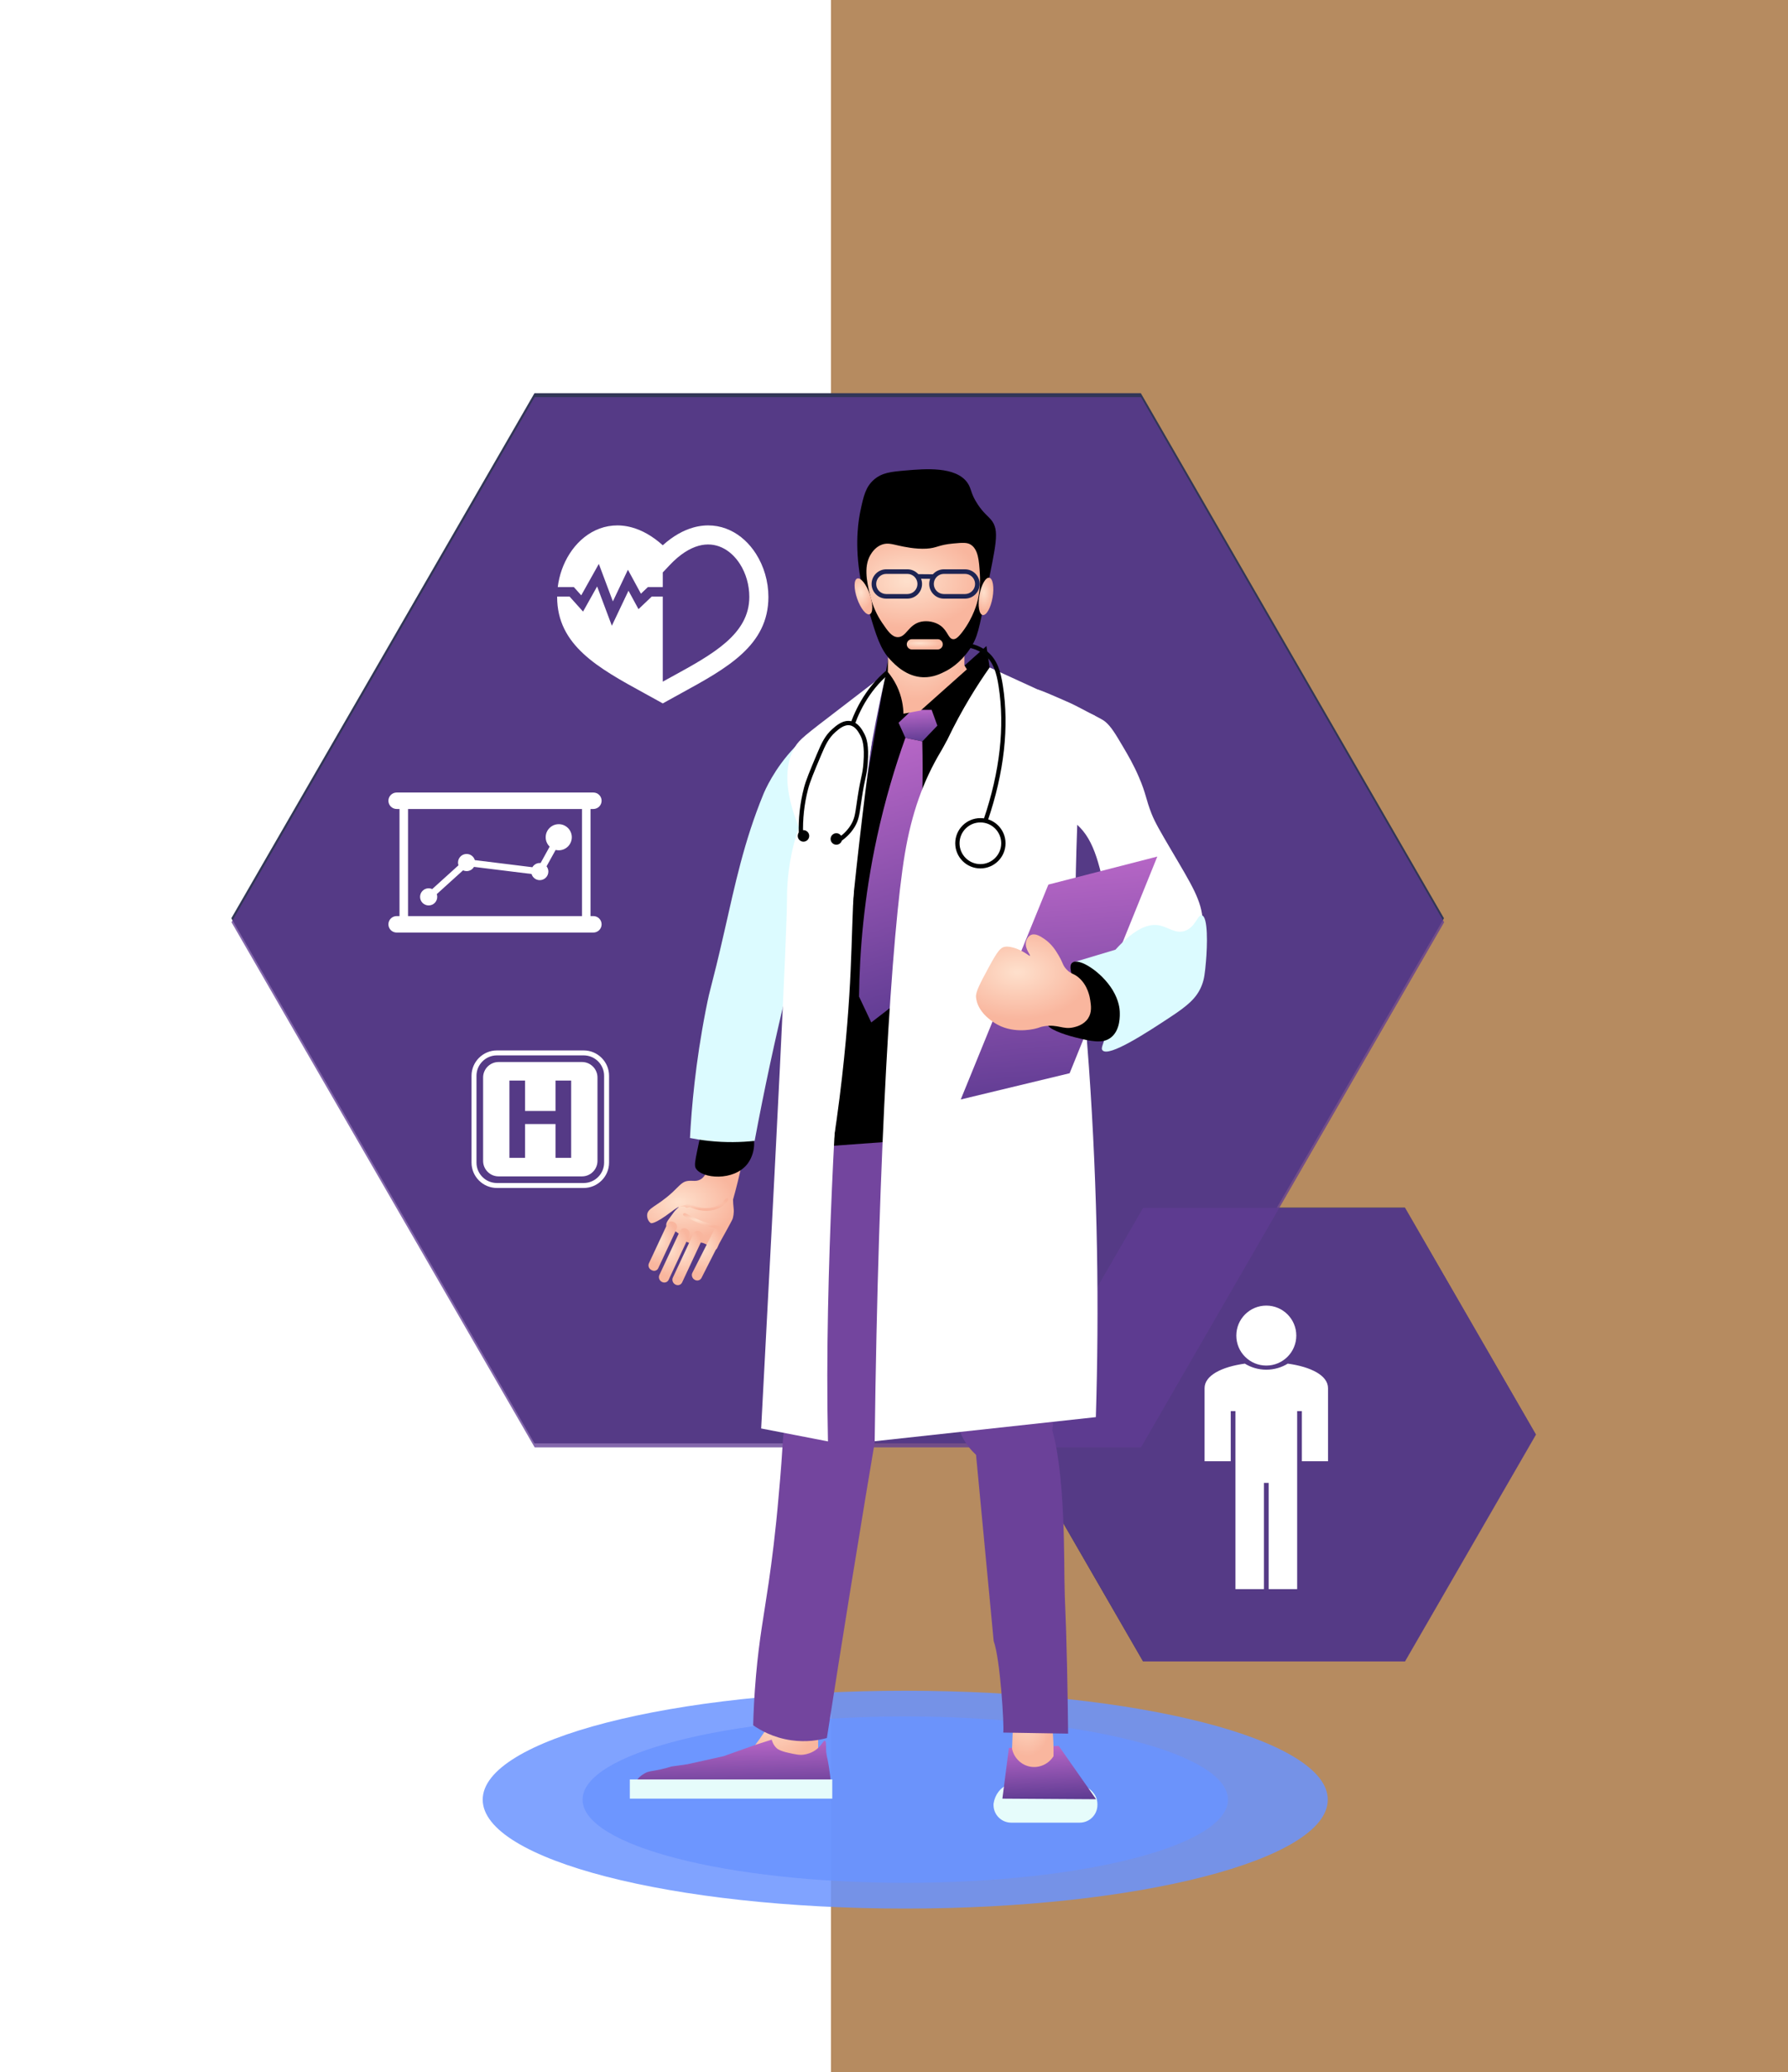 <svg width="950" height="1101" viewBox="0 0 950 1101" fill="none" xmlns="http://www.w3.org/2000/svg">
<path d="M441.5 0H950V1101H441.5V0Z" fill="#B68B60"/>
<g filter="url(#filter0_d_563_22682)">
<path d="M606.136 204.887H283.983L122.906 483.878L283.983 762.869H606.136L767.21 483.878L606.136 204.887Z" fill="#323657"/>
<path d="M746.44 637.628H607.286L537.711 758.135L607.286 878.645H746.44L816.016 758.135L746.44 637.628Z" fill="#323657"/>
<path opacity="0.77" d="M606.227 207H284.077L123 485.994L284.077 764.985H606.227L767.304 485.994L606.227 207Z" fill="#603C94"/>
<path opacity="0.77" d="M746.526 637.741H607.372L537.797 758.251L607.372 878.758H746.526L816.102 758.251L746.526 637.741Z" fill="#603C94"/>
<path fill-rule="evenodd" clip-rule="evenodd" d="M688.744 705.601C688.744 696.8 681.611 689.668 672.81 689.668C664.009 689.668 656.876 696.8 656.876 705.601C656.876 714.403 664.006 721.535 672.81 721.535C681.614 721.535 688.744 714.399 688.744 705.601ZM689.207 772.368V840.299H674.059V783.858H671.562V840.299H656.419V745.751H653.916V772.365H640.016V733.526C640.016 726.869 648.916 722.23 661.395 720.503C664.717 722.546 668.629 723.72 672.81 723.72C676.991 723.72 680.907 722.546 684.226 720.503C696.711 722.23 705.605 726.869 705.605 733.526V772.365H691.711V745.751H689.207V772.365V772.368Z" fill="white"/>
<path fill-rule="evenodd" clip-rule="evenodd" d="M352.145 285.704C346.626 280.741 341.1 277.71 335.782 276.239C328.754 274.298 322.166 275.061 316.421 277.737C310.837 280.342 306.102 284.771 302.601 290.269C299.322 295.417 297.125 301.517 296.34 307.911H304.885L305.651 308.764L308.825 312.303L315.512 300.355L318.17 295.606L320.086 300.711L325.636 315.52L331.489 303.198L333.625 298.699L335.995 303.069L340.538 311.44L343.501 308.619L344.24 307.911H352.142V300.145L355.826 296.239C361.2 290.544 366.398 287.308 371.197 285.982C375.709 284.734 379.924 285.216 383.589 286.925C387.412 288.705 390.697 291.808 393.169 295.689C396.306 300.612 398.126 306.768 398.126 313.14C398.126 332.968 378.75 343.58 356.941 355.524C355.328 356.408 353.696 357.301 352.142 358.16V312.979H346.249L341.635 317.374L339.246 319.648L337.67 316.75L333.925 309.849L327.651 323.063L325.089 328.456L322.994 322.865L317.265 307.584L311.514 317.856L309.789 320.94L307.425 318.301L302.647 312.979H296.016V313.143C296.016 338.938 317.889 350.919 342.506 364.402C344.784 365.648 347.089 366.909 349.685 368.358L352.142 369.73L354.599 368.358C357.192 366.909 359.494 365.648 361.775 364.402C386.392 350.919 408.268 338.938 408.268 313.143C408.268 304.873 405.849 296.802 401.683 290.265C398.182 284.768 393.45 280.339 387.863 277.734C382.121 275.058 375.53 274.295 368.502 276.235C363.184 277.706 357.661 280.741 352.142 285.701L352.145 285.704Z" fill="white"/>
<path fill-rule="evenodd" clip-rule="evenodd" d="M309.225 425.819H216.797V482.721H309.225V425.819ZM296.876 433.894C300.702 433.894 303.808 437 303.808 440.829C303.808 444.658 300.702 447.764 296.876 447.764C296.305 447.764 295.748 447.696 295.22 447.566L290.399 456.281C290.996 457.05 291.351 458.021 291.351 459.068C291.351 461.587 289.314 463.626 286.793 463.626C284.722 463.626 282.97 462.248 282.417 460.354L251.841 456.58C251.053 457.922 249.588 458.83 247.917 458.83C247.237 458.83 246.6 458.682 246.019 458.416L232.072 471.037C232.23 471.5 232.313 471.995 232.313 472.508C232.313 475.027 230.277 477.066 227.749 477.066C225.221 477.066 223.194 475.023 223.194 472.508C223.194 469.992 225.237 467.95 227.749 467.95C228.429 467.95 229.066 468.098 229.647 468.361L243.593 455.74C243.436 455.279 243.352 454.788 243.352 454.269C243.352 451.75 245.395 449.711 247.917 449.711C249.987 449.711 251.733 451.095 252.289 452.983L282.865 456.76C283.659 455.415 285.121 454.513 286.793 454.513C286.941 454.513 287.086 454.522 287.235 454.535L292.046 445.817C290.745 444.553 289.936 442.788 289.936 440.832C289.936 437.003 293.041 433.897 296.876 433.897V433.894ZM313.753 425.819V482.721H315.276C317.677 482.721 319.649 484.693 319.649 487.097C319.649 489.505 317.677 491.47 315.276 491.47H210.74C208.339 491.47 206.367 489.505 206.367 487.097C206.367 484.69 208.339 482.721 210.74 482.721H212.264V425.819H210.74C208.339 425.819 206.367 423.848 206.367 421.447C206.367 419.036 208.339 417.071 210.74 417.071H315.276C317.677 417.071 319.649 419.036 319.649 421.447C319.649 423.848 317.677 425.819 315.276 425.819H313.753Z" fill="white"/>
<path fill-rule="evenodd" clip-rule="evenodd" d="M310.137 556.728H264.002C261.023 556.728 258.313 557.949 256.347 559.911C254.382 561.874 253.164 564.587 253.164 567.566V613.701C253.164 616.68 254.385 619.391 256.347 621.353C258.313 623.322 261.02 624.536 264.002 624.536H310.137C313.116 624.536 315.827 623.315 317.792 621.353C319.757 619.388 320.978 616.68 320.978 613.701V567.566C320.978 564.587 319.757 561.877 317.792 559.911C315.827 557.946 313.116 556.728 310.137 556.728ZM264.002 554.095H310.137C313.843 554.095 317.211 555.61 319.652 558.054C322.094 560.492 323.608 563.861 323.608 567.566V613.701C323.608 617.407 322.094 620.775 319.652 623.213C317.211 625.652 313.843 627.169 310.137 627.169H264.002C260.297 627.169 256.928 625.655 254.49 623.213C252.046 620.772 250.531 617.404 250.531 613.701V567.566C250.531 563.861 252.046 560.492 254.49 558.054C256.928 555.613 260.297 554.095 264.002 554.095ZM270.668 611.164V570.106H278.981V586.278H295.155V570.106H303.468V611.164H295.155V593.216H278.981V611.164H270.668ZM264.901 560.254H309.238C313.756 560.254 317.452 563.95 317.452 568.465V612.805C317.452 617.32 313.756 621.019 309.238 621.019H264.901C260.38 621.019 256.687 617.323 256.687 612.805V568.465C256.687 563.95 260.383 560.254 264.901 560.254Z" fill="white"/>
</g>
<g filter="url(#filter1_d_563_22682)">
<g opacity="0.85">
<path d="M480.979 996.351C575.667 996.351 652.427 976.566 652.427 952.16C652.427 927.753 575.667 907.968 480.979 907.968C386.291 907.968 309.531 927.753 309.531 952.16C309.531 976.566 386.291 996.351 480.979 996.351Z" fill="#6A93FF"/>
</g>
<g opacity="0.85">
<path d="M480.974 1010.03C604.965 1010.03 705.48 984.118 705.48 952.16C705.48 920.201 604.965 894.293 480.974 894.293C356.983 894.293 256.469 920.201 256.469 952.16C256.469 984.118 356.983 1010.03 480.974 1010.03Z" fill="#6A93FF"/>
</g>
<path d="M573.691 962.926H537.266C532.902 962.926 529.336 959.357 529.336 954.997V954.481C529.546 953.124 530.084 950.945 531.666 948.878C533.119 946.98 535.152 945.565 538.786 944.344C541.805 943.328 544.982 942.762 554.219 942.768C563.475 942.778 567.514 943.352 571.228 944.344C571.228 944.344 576.442 945.735 579.294 948.878C579.807 949.443 580.947 950.692 581.414 952.666C581.553 953.251 581.624 953.856 581.624 954.481V954.997C581.624 959.36 578.055 962.926 573.694 962.926H573.691Z" fill="#E6FCFB"/>
<path d="M573.689 964.382H537.263C532.087 964.382 527.875 960.17 527.875 954.994L527.894 954.255C528.261 951.885 529.139 949.777 530.505 947.991C532.239 945.726 534.575 944.221 538.317 942.96C541.565 941.866 544.897 941.31 554.01 941.31H554.22C563.701 941.319 567.774 941.912 571.603 942.932C571.832 942.994 577.268 944.474 580.37 947.895C580.945 948.529 582.277 949.997 582.827 952.327C582.994 953.028 583.077 953.751 583.077 954.474V954.99C583.077 960.167 578.865 964.379 573.689 964.379V964.382ZM530.786 954.592V954.994C530.786 958.563 533.691 961.468 537.26 961.468H573.686C577.255 961.468 580.16 958.563 580.16 954.994V954.477C580.16 953.98 580.101 953.479 579.987 953C579.61 951.403 578.667 950.364 578.213 949.864C575.685 947.076 570.889 945.763 570.843 945.75C567.246 944.789 563.37 944.233 554.208 944.224H553.997C545.292 944.224 542.186 944.731 539.238 945.723C536.086 946.783 534.164 947.991 532.81 949.762C531.763 951.131 531.08 952.756 530.78 954.592H530.786Z" fill="#E6FCFB"/>
<g filter="url(#filter2_d_563_22682)">
<path d="M534.046 922.681C542.868 922.317 551.694 921.955 560.517 921.59C567.131 931.041 573.747 940.488 580.363 949.938C563.775 949.836 547.186 949.734 530.594 949.629C531.743 940.645 532.896 931.665 534.046 922.681Z" fill="url(#paint0_linear_563_22682)"/>
</g>
<path d="M416.768 938.028C414.216 937.441 411.663 936.856 409.11 936.269C408.208 935.475 407.287 934.681 406.348 933.884C403.557 931.519 400.791 929.304 398.062 927.23C401.604 922.839 405.34 917.703 408.984 911.788C413.446 904.553 416.83 897.684 419.414 891.593C419.58 891.067 420.294 888.777 422.668 887.51C424.281 886.648 426.296 886.354 428.32 886.833L428.793 886.945C432.841 887.906 435.458 891.623 434.606 895.202C434.643 905.416 434.68 915.632 434.717 925.846C432.105 928.825 428.144 932.555 422.538 935.512C420.511 936.584 418.561 937.397 416.762 938.021L416.768 938.028Z" fill="url(#paint1_radial_563_22682)"/>
<path d="M537.719 925.107C537.864 920.836 538.052 916.504 538.284 912.115C538.624 905.647 539.048 899.312 539.539 893.119C539.557 892.569 539.635 890.171 541.582 888.314C542.907 887.05 544.768 886.228 546.847 886.15L547.333 886.132C551.492 885.977 555.006 888.858 555.145 892.535C556.851 898.713 558.384 906.052 559.184 914.377C559.694 919.677 559.833 924.6 559.75 929.066C557.212 933.133 552.549 935.348 547.886 934.715C542.873 934.032 538.769 930.175 537.719 925.11V925.107Z" fill="url(#paint2_radial_563_22682)"/>
<path d="M425.781 727.339C423.099 728.133 421.977 731.77 420.991 735.383C416.569 751.607 415.988 761.234 415.988 761.234C415.586 767.856 414.91 777.801 413.729 790.61C412.094 809.844 410.061 825.531 408.457 836.557C405.784 854.929 403.411 866.493 401.677 886.271C400.71 897.337 400.333 906.485 400.172 912.635C403.661 915.067 410.611 919.217 420.364 920.611C428.64 921.794 435.414 920.487 439.342 919.415C443.285 894.049 447.302 868.687 451.394 843.337C457.031 808.41 462.806 773.511 468.718 738.634C463.103 735.022 457.491 731.406 451.876 727.793C450.448 727.942 448.548 728.241 446.403 728.884C442.145 730.164 441.73 731.554 439.475 732.055C433.736 733.328 430.046 726.075 425.781 727.336V727.339Z" fill="#73459E"/>
<g filter="url(#filter3_d_563_22682)">
<path d="M531.048 914.52C542.534 914.708 554.021 914.897 565.508 915.085C565.424 906.59 565.264 894.306 564.942 879.497C564.222 846.295 563.722 848.223 563.558 832.555C563.345 811.973 563.413 758.579 552.454 743.424C551.793 742.509 551.194 741.777 550.687 741.174C544.219 733.501 536.99 728.343 532.046 725.253L528.511 725.856C519.595 727.37 513.393 737.015 514.728 747.29C518.473 786.84 522.219 826.39 525.964 865.94C529.416 875.118 531.616 911.034 531.048 914.523V914.52Z" fill="#6B4199"/>
</g>
<path d="M427.287 758.224C431.113 766.694 436.604 778.845 444.611 779.315C457.649 780.078 469.575 749.456 480.768 719.808C489.977 695.419 495.555 674.785 498.846 661.055C502.864 642.222 506.881 623.393 510.899 604.561C510.444 595.951 509.159 585.299 506.034 573.413C502.759 560.956 498.386 550.644 494.356 542.708L491.674 539.757C487.922 536.255 484.408 534.809 481.454 534.277C465.31 531.373 444.639 552 430.3 585.728C430.331 604.381 429.379 621.057 428.041 635.442C425.464 663.128 421.851 678.089 420.51 710.015C419.771 727.568 420.059 742.216 427.29 758.224H427.287Z" fill="#73459E"/>
<g filter="url(#filter4_d_563_22682)">
<path d="M506.081 747.574C498.606 697.514 494.922 656.648 492.972 627.222C491.6 606.557 490.364 580.651 500.537 565.629C504.063 560.425 510.021 554.958 515.918 551.398C519.672 549.133 525.754 544.951 533.854 545.885C537.269 546.28 545.486 547.723 553.335 554.405C563.311 562.9 565.937 574.112 566.583 577.35C563.555 634.704 560.526 692.057 557.495 749.407C557.439 763.502 546.475 774.741 533.127 774.386C530.488 774.086 522.923 772.865 516.016 766.404C508.297 759.175 506.507 750.176 506.081 747.571V747.574Z" fill="#6B4199"/>
</g>
<g filter="url(#filter5_d_563_22682)">
<path d="M438.387 932.555C437.636 927.521 437.052 927.159 436.913 923.444C436.82 920.997 436.996 919.121 436.323 918.889C435.535 918.62 434.734 921 432.197 923.142C429.478 925.432 426.496 925.991 425.417 926.179C422.902 926.618 420.89 926.167 416.869 925.268C412.317 924.251 411.115 923.237 410.679 922.839C409.048 921.346 408.346 919.476 408.025 918.284L399.477 921.015L382.381 927.088L363.221 931.34L354.673 932.555C353.413 932.963 351.478 933.544 349.074 934.072C344.448 935.092 342.708 934.906 340.526 936.198C340.075 936.467 335.863 938.797 336.104 941.359C336.323 943.692 340.124 945.061 341.703 945.611C352.773 949.462 372.291 946.563 383.855 945.611C408.071 943.618 420.176 942.62 429.252 945.308C430.905 945.797 436.119 947.45 438.39 945.006C439.988 943.284 439.456 939.709 438.39 932.558L438.387 932.555Z" fill="url(#paint3_linear_563_22682)"/>
</g>
<path d="M440.741 950.166H336.094V942.879H440.741V950.166Z" fill="#E6FCFB"/>
<path d="M442.199 951.622H334.641V941.424H442.199V951.622ZM337.552 948.711H439.285V944.335H337.552V948.711Z" fill="#E6FCFB"/>
<path d="M389.476 633.375C385.712 632.129 381.948 630.887 378.184 629.642C371.701 628.659 378.222 549.893 378.222 549.893C378.83 548.283 380.088 545.783 382.653 544.021C387.211 540.891 394.001 541.388 399.69 545.341C400.299 558.858 400.033 574.921 397.752 592.823C395.799 608.176 392.758 621.783 389.476 633.375Z" fill="url(#paint4_radial_563_22682)"/>
<path d="M372.01 622.719C369.797 623.89 368.03 623.127 365.523 623.424C362.458 623.788 361.253 625.757 357.532 629.237C348.975 637.234 343.74 637.658 343.829 641.867C343.86 643.378 344.574 645.133 345.857 645.863C345.857 645.863 347.609 646.709 356.568 639.908C358.626 638.347 360.57 637.129 360.681 637.275C360.77 637.389 359.136 638.415 357.634 640.6C355.724 643.381 353.493 645.513 354.061 647.355C354.55 648.934 356.391 648.511 359.692 650.764C363.332 653.251 362.677 654.852 365.353 656.042C368.787 657.569 370.323 655.13 374.151 656.638C377.393 657.912 378.428 660.498 380.094 659.991C381.148 659.67 381.324 658.338 382.103 656.768C382.406 656.156 388.988 644.558 389.282 643.495C389.523 642.615 390.076 640.612 389.801 638.066C389.563 635.868 389.523 635.077 389.483 633.378C389.442 631.709 389.634 629.326 390.706 626.387C385.647 623.683 380.589 620.982 375.53 618.278C374.97 619.768 373.957 621.693 372.016 622.719H372.01Z" fill="url(#paint5_radial_563_22682)"/>
<path d="M358.282 645.436L357.908 645.241C356.644 644.58 355.133 645.068 354.542 646.323L344.774 667.211C344.187 668.468 344.74 670.035 346.001 670.699L346.375 670.894C347.639 671.556 349.15 671.067 349.74 669.813L359.508 648.925C360.096 647.667 359.542 646.101 358.282 645.436Z" fill="url(#paint6_radial_563_22682)"/>
<path d="M364.901 648.953L364.79 648.894C363.468 648.202 361.885 648.712 361.27 650.025L350.34 673.4C349.725 674.714 350.303 676.358 351.625 677.05L351.737 677.109C353.059 677.801 354.642 677.291 355.257 675.978L366.187 652.602C366.802 651.289 366.224 649.645 364.901 648.953Z" fill="url(#paint7_radial_563_22682)"/>
<path d="M372.065 650.341L371.954 650.282C370.632 649.59 369.049 650.099 368.434 651.413L357.504 674.788C356.889 676.101 357.467 677.745 358.789 678.438L358.901 678.496C360.223 679.189 361.806 678.679 362.421 677.365L373.351 653.99C373.966 652.677 373.388 651.033 372.065 650.341Z" fill="url(#paint8_radial_563_22682)"/>
<path d="M383.206 648.304L383.098 648.242C381.797 647.51 380.196 647.967 379.538 649.259L367.875 672.235C367.22 673.527 367.748 675.187 369.049 675.919L369.158 675.981C370.459 676.713 372.059 676.256 372.718 674.964L384.381 651.987C385.036 650.696 384.507 649.036 383.206 648.304Z" fill="url(#paint9_radial_563_22682)"/>
<path d="M358.925 637.701L366.057 635.624C366.777 635.504 367.065 635.646 367.439 635.912C368.455 636.635 378.586 641.107 385.208 633.242C385.208 633.242 386.058 632.336 386.565 632.602C387.238 632.957 386.815 633.823 386.815 633.823C386.815 633.823 380.668 643.087 367.47 637.642C367.015 637.454 366.728 637.281 366.438 637.361L364.614 637.673C364.614 637.673 363.811 635.986 358.922 637.704L358.925 637.701Z" fill="url(#paint10_radial_563_22682)"/>
<path d="M364.39 640.745C365.607 641.335 370.697 643.804 370.697 643.804C372.391 644.626 374.161 645.288 375.985 645.782C375.985 645.782 382.715 647.738 383.649 647.859C384.582 647.979 384.743 649.871 382.827 649.342C380.911 648.814 375.518 647.33 375.518 647.33C373.389 646.743 371.321 645.961 369.347 644.997C369.347 644.997 365.193 642.992 363.664 642.219C362.134 641.446 363.172 640.155 364.39 640.745Z" fill="url(#paint11_radial_563_22682)"/>
<path d="M369.658 616.653C372.829 622.348 389.986 623.699 397.15 614.363C401.068 609.258 402.32 600.534 397.913 595.271C394.489 591.176 389.01 590.808 387.22 590.688C385.857 590.595 379.408 590.163 375.001 594.508C372.557 596.918 371.843 600.441 370.418 607.49C369.377 612.645 368.855 615.219 369.655 616.653H369.658Z" fill="black"/>
<path d="M439.142 382.206C434.741 384.409 427.918 387.095 422.34 392.898C411.274 404.413 406.246 416.372 405.538 418.1C395.25 443.224 390.541 465.969 384.919 490.648C377.496 523.233 377.802 518.254 374.993 532.652C369.492 560.839 367.437 584.418 366.594 600.62C369.69 601.238 373.003 601.767 376.52 602.147C385.707 603.145 393.971 602.898 400.958 602.147C410.946 548.632 424.537 491.551 442.962 431.846C449.105 411.932 455.515 392.614 462.119 373.902C456.269 375.271 448.157 377.694 439.142 382.206Z" fill="#DCFBFF"/>
<path d="M524.111 339.247C513.61 348.602 503.109 357.956 492.608 367.314C489.555 367.885 486.499 368.46 483.446 369.032C483.242 365.691 482.621 361.275 480.918 356.352C478.585 349.612 475.188 344.711 472.676 341.648C457.107 429.753 441.538 517.855 425.969 605.96C457.23 603.701 488.495 601.439 519.757 599.18C531.723 535.272 537.739 460.743 529.266 378.769C527.866 365.237 526.129 352.06 524.111 339.25V339.247Z" fill="black"/>
<g filter="url(#filter6_d_563_22682)">
<path d="M482.678 371.13C480.258 373.42 477.842 375.713 475.422 378.003L479.05 386.023L488.024 387.932L496.044 379.533L492.99 371.133H482.681L482.678 371.13Z" fill="url(#paint12_linear_563_22682)"/>
</g>
<g filter="url(#filter7_d_563_22682)">
<path d="M479.052 386.023C473.505 401.514 468.217 419.132 463.968 438.716C457.042 470.645 454.691 499.468 454.422 523.483C456.585 528.066 458.748 532.646 460.915 537.229C465.368 533.792 469.824 530.356 474.28 526.919C481.604 494.36 486.988 457.347 488.026 416.567C488.276 406.765 488.261 397.213 488.026 387.929C485.035 387.293 482.043 386.656 479.052 386.019V386.023Z" fill="url(#paint13_linear_563_22682)"/>
</g>
<path d="M470.847 353.568C462.547 389.468 458.368 419.144 456.085 439.649C451.761 478.488 453.665 497.2 450.145 540.174C448.309 562.575 444.963 593.077 438.328 629.36C434.208 621.56 430.089 613.76 425.97 605.96C428.785 580.907 430.729 553.199 431.056 523.211C431.371 494.388 430.148 467.659 428.043 443.366C412.842 412.525 419.242 398.01 422.351 392.898C424.86 388.773 427.746 386.64 446.122 372.561C457.482 363.856 466.341 357.038 470.847 353.568Z" fill="white"/>
<path d="M525.811 350.623C519.571 359.492 511.246 372.462 503.301 389.079C503.301 389.079 489.626 412.701 484.209 443.301C472.088 511.733 471.158 615.367 471.062 629.901C503.675 618.692 536.29 607.484 568.902 596.275C566.915 559.494 568.497 530.532 570.388 510.528C571.479 498.98 571.044 476.85 571.915 447.884C572.212 438.045 572.484 429.942 572.669 424.534C571.297 418.638 569.495 407.086 573.423 393.649C575.639 386.075 578.989 380.25 581.764 376.263C563.114 367.715 544.464 359.171 525.817 350.623H525.811Z" fill="white"/>
<path d="M549.882 362.347C551.122 361.899 554.484 363.38 561.199 366.269C566.712 368.642 569.932 370.03 574.361 372.403C581.734 376.356 585.579 378.025 587.282 379.474C590.393 382.128 592.563 385.753 596.769 392.895C599.457 397.46 602.186 402.092 605.054 408.714C609.04 417.914 608.71 420.371 611.834 428.298C613.648 432.902 616.602 437.958 622.434 447.881C633.42 466.575 638.522 474.495 639.06 485.555C639.137 487.15 638.955 488.809 638.47 490.648C635.45 502.107 624.409 507.629 623.197 508.214C615.496 511.922 603.756 513.279 596.469 507.45C589.942 502.231 592.708 495.914 588.07 473.849C583.947 454.244 580.999 440.208 569.96 432.309C566.181 429.605 562.849 428.619 558.353 423.78C552.871 417.877 550.361 411.304 548.56 406.455C545.813 399.06 544.997 393.019 544.793 391.39C543.742 382.963 543.183 364.767 549.882 362.35V362.347Z" fill="white"/>
<path d="M467.42 359.742C455.954 439.123 449.474 507.321 445.654 561.355C445.654 561.355 437.879 671.367 439.897 760.517C439.909 761.082 439.922 761.654 439.922 761.654C439.922 761.666 439.925 761.808 439.925 761.821C428.089 759.531 416.25 757.238 404.414 754.948C412.594 601.696 418.07 493.352 418.16 473.151C418.172 470.657 418.135 461.744 420.45 450.239C422.681 439.16 426.198 430.121 430.759 420.455C442.984 394.552 459.756 370.392 467.416 359.742H467.42Z" fill="white"/>
<path d="M535.008 355.543C524.959 363.485 511.21 376.303 499.881 395.253C490.551 410.856 484.389 428.072 480.789 449.476C473.801 491.01 466.644 606.628 464.734 761.734C503.904 757.466 543.074 753.199 582.241 748.928C584.018 691.97 583.301 629.53 578.538 562.498C574.892 511.146 569.286 462.928 562.5 418.162C562.166 407.333 559.857 387.345 546.461 368.522C542.749 363.305 538.788 359.025 535.005 355.539L535.008 355.543Z" fill="white"/>
<g filter="url(#filter8_d_563_22682)">
<path d="M508.469 578.154L555.021 463.985L612.903 449.093L566.316 564.216L508.469 578.154Z" fill="url(#paint14_linear_563_22682)"/>
</g>
<path d="M638.548 482.317C641.944 483.034 641.478 498.563 640.764 506.684C640.208 512.994 639.886 516.131 638.474 519.666C635.761 526.456 630.736 530.495 621.672 536.468C609.957 544.188 589.115 557.925 585.781 554.034C584.563 552.615 586.921 550.301 588.071 542.578C588.958 536.62 588.534 531.407 588.071 528.832C585.911 516.805 573.41 509.45 569.742 507.45C577.378 505.16 585.015 502.867 592.654 500.578C603.566 488.497 610.862 486.801 615.565 487.595C620.844 488.488 624.274 492.19 629.311 490.651C635.217 488.844 636.243 481.835 638.551 482.32L638.548 482.317Z" fill="#DCFBFF"/>
<path d="M556.76 540.285C557.122 538.011 566.847 540.73 571.269 535.702C577.969 528.088 565.277 510.896 569.742 507.447C573.262 504.728 585.203 512.274 591.124 521.956C594.613 527.661 594.898 532.281 594.944 533.412C595.027 535.412 595.346 543.171 590.361 547.158C585.865 550.758 579.628 549.219 571.269 547.158C565.014 545.616 556.417 542.439 556.76 540.285Z" fill="black"/>
<path d="M549.883 542.578C547.865 543.02 537.472 545.288 528.501 539.522C526.786 538.418 519.255 533.582 518.572 525.776C518.328 522.998 520.698 518.538 525.445 509.737C530.164 500.988 531.74 499.428 533.844 499.045C537.373 498.405 542.479 501.056 542.97 501.316C542.985 501.322 542.998 501.331 543.007 501.338C546.023 502.96 546.932 504.02 547.207 503.819C547.701 503.458 544.459 500.194 545.108 496.563C545.362 495.145 546.252 493.43 547.782 492.743C550.149 491.683 552.952 493.569 554.846 494.845C558.829 497.524 561.002 501.121 562.482 503.628C564.939 507.79 564.525 508.807 566.682 511.072C569.105 513.615 570.288 513.031 572.983 515.272C578.125 519.552 579.077 526.082 579.284 527.491C579.698 530.322 580.214 533.854 578.138 537.037C575.851 540.545 571.796 541.503 570.502 541.808C564.676 543.187 562.216 540.069 554.846 541.237C552.38 541.626 552.513 542 549.883 542.572V542.578Z" fill="url(#paint15_radial_563_22682)"/>
<path d="M454.126 381.004L451.969 380.231C455.356 370.769 462.293 357.564 476.092 348.382L477.362 350.289C464.086 359.121 457.398 371.866 454.126 381.001V381.004Z" fill="#000202"/>
<path d="M524.777 432.183L522.608 431.444C531.27 405.995 533.952 382.153 530.578 360.586C529.459 353.423 527.796 347.879 523.331 344.099C511.575 334.148 488.892 342.613 477.356 350.289L476.086 348.382C488.175 340.338 512.094 331.59 524.808 342.353C529.811 346.59 531.638 352.564 532.837 360.234C536.267 382.172 533.553 406.378 524.771 432.183H524.777Z" fill="#000202"/>
<path d="M447.223 442.677L445.894 440.811C448.459 438.984 450.539 436.784 452.072 434.275C453.963 431.178 454.315 428.731 455.091 423.363C455.273 422.093 455.48 420.668 455.734 419.04C456.556 413.786 457.177 410.937 457.631 408.857C458.181 406.332 458.515 404.809 458.778 401.187C459.423 392.352 458.308 388.927 457.007 386.545C456.129 384.941 454.497 381.956 451.676 381.39C448.61 380.775 445.644 383.387 443.876 384.944C440.267 388.124 438.551 391.814 436.156 397.512C432.321 406.635 430.396 411.215 429.336 415.303C427.312 423.116 426.425 431.228 426.7 439.414L424.41 439.491C424.126 431.086 425.037 422.754 427.12 414.729C428.22 410.479 430.167 405.85 434.046 396.625C436.567 390.627 438.385 386.73 442.362 383.226C444.312 381.508 447.943 378.306 452.127 379.144C455.996 379.919 458.036 383.649 459.016 385.442C460.486 388.133 461.754 391.922 461.064 401.351C460.789 405.136 460.422 406.808 459.868 409.342C459.396 411.508 458.808 414.203 457.999 419.392C457.745 421.008 457.541 422.427 457.359 423.687C456.562 429.204 456.163 431.969 454.025 435.468C452.328 438.243 450.038 440.669 447.22 442.677H447.223Z" fill="#000202"/>
<path d="M520.897 457.399C513.526 457.399 507.531 451.404 507.531 444.034C507.531 436.663 513.526 430.668 520.897 430.668C528.267 430.668 534.263 436.663 534.263 444.034C534.263 451.404 528.267 457.399 520.897 457.399ZM520.897 432.961C514.79 432.961 509.824 437.927 509.824 444.034C509.824 450.14 514.79 455.106 520.897 455.106C527.003 455.106 531.97 450.14 531.97 444.034C531.97 437.927 527.003 432.961 520.897 432.961Z" fill="#000202"/>
<path d="M429.95 440.118C429.95 441.806 428.581 443.172 426.897 443.172C425.213 443.172 423.844 441.803 423.844 440.118C423.844 438.434 425.213 437.065 426.897 437.065C428.581 437.065 429.95 438.434 429.95 440.118Z" fill="#000202"/>
<path d="M447.419 441.744C447.419 443.431 446.05 444.8 444.366 444.8C442.682 444.8 441.312 443.431 441.312 441.744C441.312 440.057 442.682 438.691 444.366 438.691C446.05 438.691 447.419 440.06 447.419 441.744Z" fill="#000202"/>
<path d="M489.187 373.488C486.131 374.06 483.077 374.635 480.024 375.206C479.935 371.779 479.329 366.331 476.492 360.438C475.009 357.354 473.278 354.912 471.742 353.07C471.813 344.819 471.881 336.568 471.952 328.317C471.952 319.819 478.906 312.865 487.404 312.865H496.947C505.445 312.865 512.398 319.819 512.398 328.317V349.523C512.84 350.224 513.285 350.923 513.727 351.624C505.547 358.911 497.367 366.198 489.187 373.485V373.488Z" fill="url(#paint16_radial_563_22682)"/>
<path d="M490.533 355.824C495.901 355.982 500.067 353.831 502.558 352.545C504.455 351.565 510.043 348.435 515.129 341.068C519.592 334.606 520.2 329.909 523.875 311.552C529.159 285.139 531.295 277.871 526.607 272.197C524.895 270.126 522.552 268.603 519.502 263.998C515.537 258.012 516.291 255.753 514.035 252.521C507.852 243.658 491.34 245.089 481.241 245.963C473.385 246.643 468.567 247.128 464.297 250.883C459.933 254.715 458.824 259.594 457.192 267.28C456.358 271.199 454.133 283.099 456.645 300.075C457.708 307.26 459.139 312.096 461.565 320.298C465.604 333.96 467.733 340.907 473.042 346.534C475.4 349.035 481.562 355.564 490.533 355.827V355.824Z" fill="black"/>
<path d="M519.508 314.831C519.258 315.925 517.33 323.923 511.31 331.775C508.958 334.844 507.651 335.712 506.39 335.601C503.828 335.378 503.627 331.311 499.832 328.496C496.81 326.256 492.644 325.647 489.446 326.311C482.591 327.733 481.562 334.708 476.874 334.51C473.8 334.38 471.68 331.268 468.676 326.858C465.947 322.853 463.574 317.884 462.118 311.555C460.601 304.963 458.574 296.141 463.212 289.691C463.904 288.73 465.644 286.372 468.679 285.318C471.605 284.302 473.985 285.105 477.424 285.865C480.203 286.48 486.343 287.834 492.184 287.506C497.941 287.182 498.442 285.497 506.396 284.774C511.279 284.329 513.757 284.132 515.689 285.321C519.774 287.837 520.17 293.934 520.609 300.625C521.06 307.544 519.975 312.844 519.515 314.837L519.508 314.831Z" fill="url(#paint17_radial_563_22682)"/>
<path d="M498.192 341.068H484.518C483.016 341.068 481.789 339.841 481.789 338.339C481.789 336.837 483.016 335.61 484.518 335.61H498.192C499.694 335.61 500.921 336.837 500.921 338.339C500.921 339.841 499.694 341.068 498.192 341.068Z" fill="url(#paint18_radial_563_22682)"/>
<path d="M462.123 311.7C463.944 316.948 463.919 321.725 462.065 322.368C460.21 323.011 457.231 319.278 455.411 314.027C453.591 308.78 453.616 304.002 455.47 303.36C457.324 302.717 460.303 306.45 462.123 311.7Z" fill="url(#paint19_radial_563_22682)"/>
<path d="M527.375 313.477C526.417 318.95 524.075 323.113 522.14 322.773C520.209 322.436 519.418 317.723 520.376 312.25C521.334 306.777 523.676 302.615 525.611 302.955C527.542 303.292 528.333 308.004 527.375 313.477Z" fill="url(#paint20_radial_563_22682)"/>
<path d="M512.724 314.055H501.509C497.214 314.055 493.719 310.56 493.719 306.264C493.719 301.969 497.214 298.474 501.509 298.474H512.724C517.02 298.474 520.515 301.969 520.515 306.264C520.515 310.56 517.02 314.055 512.724 314.055ZM501.509 300.906C498.555 300.906 496.151 303.31 496.151 306.264C496.151 309.219 498.555 311.623 501.509 311.623H512.724C515.679 311.623 518.083 309.219 518.083 306.264C518.083 303.31 515.679 300.906 512.724 300.906H501.509Z" fill="#1D2453"/>
<path d="M482.107 314.055H470.892C466.597 314.055 463.102 310.56 463.102 306.264C463.102 301.969 466.597 298.474 470.892 298.474H482.107C486.403 298.474 489.898 301.969 489.898 306.264C489.898 310.56 486.403 314.055 482.107 314.055ZM470.892 300.906C467.938 300.906 465.534 303.31 465.534 306.264C465.534 309.219 467.938 311.623 470.892 311.623H482.107C485.061 311.623 487.466 309.219 487.466 306.264C487.466 303.31 485.061 300.906 482.107 300.906H470.892Z" fill="#1D2453"/>
<path d="M487.342 301.048L487.32 303.48L496.143 303.557L496.164 301.125L487.342 301.048Z" fill="#1D2453"/>
</g>
<defs>
<filter id="filter0_d_563_22682" x="102.906" y="188.887" width="733.195" height="713.871" filterUnits="userSpaceOnUse" color-interpolation-filters="sRGB">
<feFlood flood-opacity="0" result="BackgroundImageFix"/>
<feColorMatrix in="SourceAlpha" type="matrix" values="0 0 0 0 0 0 0 0 0 0 0 0 0 0 0 0 0 0 127 0" result="hardAlpha"/>
<feOffset dy="4"/>
<feGaussianBlur stdDeviation="10"/>
<feComposite in2="hardAlpha" operator="out"/>
<feColorMatrix type="matrix" values="0 0 0 0 0 0 0 0 0 0 0 0 0 0 0 0 0 0 0.25 0"/>
<feBlend mode="normal" in2="BackgroundImageFix" result="effect1_dropShadow_563_22682"/>
<feBlend mode="normal" in="SourceGraphic" in2="effect1_dropShadow_563_22682" result="shape"/>
</filter>
<filter id="filter1_d_563_22682" x="236.469" y="229.305" width="489.008" height="804.721" filterUnits="userSpaceOnUse" color-interpolation-filters="sRGB">
<feFlood flood-opacity="0" result="BackgroundImageFix"/>
<feColorMatrix in="SourceAlpha" type="matrix" values="0 0 0 0 0 0 0 0 0 0 0 0 0 0 0 0 0 0 127 0" result="hardAlpha"/>
<feOffset dy="4"/>
<feGaussianBlur stdDeviation="10"/>
<feComposite in2="hardAlpha" operator="out"/>
<feColorMatrix type="matrix" values="0 0 0 0 0 0 0 0 0 0 0 0 0 0 0 0 0 0 0.25 0"/>
<feBlend mode="normal" in2="BackgroundImageFix" result="effect1_dropShadow_563_22682"/>
<feBlend mode="normal" in="SourceGraphic" in2="effect1_dropShadow_563_22682" result="shape"/>
</filter>
<filter id="filter2_d_563_22682" x="526.594" y="917.59" width="61.773" height="40.347" filterUnits="userSpaceOnUse" color-interpolation-filters="sRGB">
<feFlood flood-opacity="0" result="BackgroundImageFix"/>
<feColorMatrix in="SourceAlpha" type="matrix" values="0 0 0 0 0 0 0 0 0 0 0 0 0 0 0 0 0 0 127 0" result="hardAlpha"/>
<feOffset dx="2" dy="2"/>
<feGaussianBlur stdDeviation="3"/>
<feColorMatrix type="matrix" values="0 0 0 0 0 0 0 0 0 0 0 0 0 0 0 0 0 0 0.27 0"/>
<feBlend mode="normal" in2="BackgroundImageFix" result="effect1_dropShadow_563_22682"/>
<feBlend mode="normal" in="SourceGraphic" in2="effect1_dropShadow_563_22682" result="shape"/>
</filter>
<filter id="filter3_d_563_22682" x="510.547" y="721.253" width="62.961" height="201.832" filterUnits="userSpaceOnUse" color-interpolation-filters="sRGB">
<feFlood flood-opacity="0" result="BackgroundImageFix"/>
<feColorMatrix in="SourceAlpha" type="matrix" values="0 0 0 0 0 0 0 0 0 0 0 0 0 0 0 0 0 0 127 0" result="hardAlpha"/>
<feOffset dx="2" dy="2"/>
<feGaussianBlur stdDeviation="3"/>
<feColorMatrix type="matrix" values="0 0 0 0 0 0 0 0 0 0 0 0 0 0 0 0 0 0 0.27 0"/>
<feBlend mode="normal" in2="BackgroundImageFix" result="effect1_dropShadow_563_22682"/>
<feBlend mode="normal" in="SourceGraphic" in2="effect1_dropShadow_563_22682" result="shape"/>
</filter>
<filter id="filter4_d_563_22682" x="488.062" y="541.751" width="86.523" height="240.643" filterUnits="userSpaceOnUse" color-interpolation-filters="sRGB">
<feFlood flood-opacity="0" result="BackgroundImageFix"/>
<feColorMatrix in="SourceAlpha" type="matrix" values="0 0 0 0 0 0 0 0 0 0 0 0 0 0 0 0 0 0 127 0" result="hardAlpha"/>
<feOffset dx="2" dy="2"/>
<feGaussianBlur stdDeviation="3"/>
<feColorMatrix type="matrix" values="0 0 0 0 0 0 0 0 0 0 0 0 0 0 0 0 0 0 0.27 0"/>
<feBlend mode="normal" in2="BackgroundImageFix" result="effect1_dropShadow_563_22682"/>
<feBlend mode="normal" in="SourceGraphic" in2="effect1_dropShadow_563_22682" result="shape"/>
</filter>
<filter id="filter5_d_563_22682" x="332.094" y="914.284" width="115.305" height="41.271" filterUnits="userSpaceOnUse" color-interpolation-filters="sRGB">
<feFlood flood-opacity="0" result="BackgroundImageFix"/>
<feColorMatrix in="SourceAlpha" type="matrix" values="0 0 0 0 0 0 0 0 0 0 0 0 0 0 0 0 0 0 127 0" result="hardAlpha"/>
<feOffset dx="2" dy="2"/>
<feGaussianBlur stdDeviation="3"/>
<feColorMatrix type="matrix" values="0 0 0 0 0 0 0 0 0 0 0 0 0 0 0 0 0 0 0.27 0"/>
<feBlend mode="normal" in2="BackgroundImageFix" result="effect1_dropShadow_563_22682"/>
<feBlend mode="normal" in="SourceGraphic" in2="effect1_dropShadow_563_22682" result="shape"/>
</filter>
<filter id="filter6_d_563_22682" x="471.422" y="367.13" width="32.625" height="28.802" filterUnits="userSpaceOnUse" color-interpolation-filters="sRGB">
<feFlood flood-opacity="0" result="BackgroundImageFix"/>
<feColorMatrix in="SourceAlpha" type="matrix" values="0 0 0 0 0 0 0 0 0 0 0 0 0 0 0 0 0 0 127 0" result="hardAlpha"/>
<feOffset dx="2" dy="2"/>
<feGaussianBlur stdDeviation="3"/>
<feColorMatrix type="matrix" values="0 0 0 0 0 0 0 0 0 0 0 0 0 0 0 0 0 0 0.27 0"/>
<feBlend mode="normal" in2="BackgroundImageFix" result="effect1_dropShadow_563_22682"/>
<feBlend mode="normal" in="SourceGraphic" in2="effect1_dropShadow_563_22682" result="shape"/>
</filter>
<filter id="filter7_d_563_22682" x="450.422" y="382.019" width="45.789" height="163.209" filterUnits="userSpaceOnUse" color-interpolation-filters="sRGB">
<feFlood flood-opacity="0" result="BackgroundImageFix"/>
<feColorMatrix in="SourceAlpha" type="matrix" values="0 0 0 0 0 0 0 0 0 0 0 0 0 0 0 0 0 0 127 0" result="hardAlpha"/>
<feOffset dx="2" dy="2"/>
<feGaussianBlur stdDeviation="3"/>
<feColorMatrix type="matrix" values="0 0 0 0 0 0 0 0 0 0 0 0 0 0 0 0 0 0 0.27 0"/>
<feBlend mode="normal" in2="BackgroundImageFix" result="effect1_dropShadow_563_22682"/>
<feBlend mode="normal" in="SourceGraphic" in2="effect1_dropShadow_563_22682" result="shape"/>
</filter>
<filter id="filter8_d_563_22682" x="504.469" y="445.093" width="116.438" height="141.061" filterUnits="userSpaceOnUse" color-interpolation-filters="sRGB">
<feFlood flood-opacity="0" result="BackgroundImageFix"/>
<feColorMatrix in="SourceAlpha" type="matrix" values="0 0 0 0 0 0 0 0 0 0 0 0 0 0 0 0 0 0 127 0" result="hardAlpha"/>
<feOffset dx="2" dy="2"/>
<feGaussianBlur stdDeviation="3"/>
<feColorMatrix type="matrix" values="0 0 0 0 0 0 0 0 0 0 0 0 0 0 0 0 0 0 0.27 0"/>
<feBlend mode="normal" in2="BackgroundImageFix" result="effect1_dropShadow_563_22682"/>
<feBlend mode="normal" in="SourceGraphic" in2="effect1_dropShadow_563_22682" result="shape"/>
</filter>
<linearGradient id="paint0_linear_563_22682" x1="553.765" y1="921.745" x2="554.874" y2="949.874" gradientUnits="userSpaceOnUse">
<stop stop-color="#B867C7"/>
<stop offset="1" stop-color="#603C93"/>
</linearGradient>
<radialGradient id="paint1_radial_563_22682" cx="0" cy="0" r="1" gradientUnits="userSpaceOnUse" gradientTransform="translate(411.266 906.87) scale(23.765 25.176)">
<stop offset="0.03" stop-color="#FEDFCB"/>
<stop offset="1" stop-color="#F9B69E"/>
</radialGradient>
<radialGradient id="paint2_radial_563_22682" cx="0" cy="0" r="1" gradientUnits="userSpaceOnUse" gradientTransform="translate(545.652 905.317) scale(14.279 23.841)">
<stop offset="0.03" stop-color="#FEDFCB"/>
<stop offset="1" stop-color="#F9B69E"/>
</radialGradient>
<linearGradient id="paint3_linear_563_22682" x1="384.19" y1="918.443" x2="384.76" y2="947.522" gradientUnits="userSpaceOnUse">
<stop stop-color="#B867C7"/>
<stop offset="1" stop-color="#603C93"/>
</linearGradient>
<radialGradient id="paint4_radial_563_22682" cx="0" cy="0" r="1" gradientUnits="userSpaceOnUse" gradientTransform="translate(384.183 577.999) scale(15.966 44.745)">
<stop offset="0.03" stop-color="#FEDFCB"/>
<stop offset="1" stop-color="#F9B69E"/>
</radialGradient>
<radialGradient id="paint5_radial_563_22682" cx="0" cy="0" r="1" gradientUnits="userSpaceOnUse" gradientTransform="translate(360.691 634.743) scale(30.352 20.454)">
<stop offset="0.03" stop-color="#FEDFCB"/>
<stop offset="1" stop-color="#F9B69E"/>
</radialGradient>
<radialGradient id="paint6_radial_563_22682" cx="0" cy="0" r="1" gradientUnits="userSpaceOnUse" gradientTransform="translate(350.008 655.289) scale(9.844 12.848)">
<stop offset="0.03" stop-color="#FEDFCB"/>
<stop offset="1" stop-color="#F9B69E"/>
</radialGradient>
<radialGradient id="paint7_radial_563_22682" cx="0" cy="0" r="1" gradientUnits="userSpaceOnUse" gradientTransform="translate(355.971 659.948) scale(10.579 14.116)">
<stop offset="0.03" stop-color="#FEDFCB"/>
<stop offset="1" stop-color="#F9B69E"/>
</radialGradient>
<radialGradient id="paint8_radial_563_22682" cx="0" cy="0" r="1" gradientUnits="userSpaceOnUse" gradientTransform="translate(363.135 661.335) scale(10.579 14.116)">
<stop offset="0.03" stop-color="#FEDFCB"/>
<stop offset="1" stop-color="#F9B69E"/>
</radialGradient>
<radialGradient id="paint9_radial_563_22682" cx="0" cy="0" r="1" gradientUnits="userSpaceOnUse" gradientTransform="translate(373.734 659.1) scale(11.051 13.923)">
<stop offset="0.03" stop-color="#FEDFCB"/>
<stop offset="1" stop-color="#F9B69E"/>
</radialGradient>
<radialGradient id="paint10_radial_563_22682" cx="0" cy="0" r="1" gradientUnits="userSpaceOnUse" gradientTransform="translate(369.003 635.234) scale(18.145 3.331)">
<stop offset="0.03" stop-color="#FEDFCB"/>
<stop offset="1" stop-color="#F9B69E"/>
</radialGradient>
<radialGradient id="paint11_radial_563_22682" cx="0" cy="0" r="1" gradientUnits="userSpaceOnUse" gradientTransform="translate(370.604 644.079) scale(13.87 4.328)">
<stop offset="0.03" stop-color="#FEDFCB"/>
<stop offset="1" stop-color="#F9B69E"/>
</radialGradient>
<linearGradient id="paint12_linear_563_22682" x1="485.023" y1="371.222" x2="485.962" y2="387.867" gradientUnits="userSpaceOnUse">
<stop stop-color="#B867C7"/>
<stop offset="1" stop-color="#603C93"/>
</linearGradient>
<linearGradient id="paint13_linear_563_22682" x1="470.152" y1="386.845" x2="512.632" y2="523.96" gradientUnits="userSpaceOnUse">
<stop stop-color="#B867C7"/>
<stop offset="1" stop-color="#603C93"/>
</linearGradient>
<linearGradient id="paint14_linear_563_22682" x1="557.09" y1="449.797" x2="567.984" y2="577.13" gradientUnits="userSpaceOnUse">
<stop stop-color="#B867C7"/>
<stop offset="1" stop-color="#603C93"/>
</linearGradient>
<radialGradient id="paint15_radial_563_22682" cx="0" cy="0" r="1" gradientUnits="userSpaceOnUse" gradientTransform="translate(540.536 512.513) scale(39.564 24.947)">
<stop offset="0.03" stop-color="#FEDFCB"/>
<stop offset="1" stop-color="#F9B69E"/>
</radialGradient>
<radialGradient id="paint16_radial_563_22682" cx="0" cy="0" r="1" gradientUnits="userSpaceOnUse" gradientTransform="translate(486.845 337.434) scale(27.184 30.521)">
<stop offset="0.03" stop-color="#FEDFCB"/>
<stop offset="1" stop-color="#F9B69E"/>
</radialGradient>
<radialGradient id="paint17_radial_563_22682" cx="0" cy="0" r="1" gradientUnits="userSpaceOnUse" gradientTransform="translate(482.061 304.598) scale(39.089 25.058)">
<stop offset="0.03" stop-color="#FEDFCB"/>
<stop offset="1" stop-color="#F9B69E"/>
</radialGradient>
<radialGradient id="paint18_radial_563_22682" cx="0" cy="0" r="1" gradientUnits="userSpaceOnUse" gradientTransform="translate(488.671 337.761) scale(12.387 2.672)">
<stop offset="0.03" stop-color="#FEDFCB"/>
<stop offset="1" stop-color="#F9B69E"/>
</radialGradient>
<radialGradient id="paint19_radial_563_22682" cx="0" cy="0" r="1" gradientUnits="userSpaceOnUse" gradientTransform="translate(457.447 310.836) scale(6.092 9.377)">
<stop offset="0.03" stop-color="#FEDFCB"/>
<stop offset="1" stop-color="#F9B69E"/>
</radialGradient>
<radialGradient id="paint20_radial_563_22682" cx="0" cy="0" r="1" gradientUnits="userSpaceOnUse" gradientTransform="translate(522.779 310.761) scale(5.059 9.722)">
<stop offset="0.03" stop-color="#FEDFCB"/>
<stop offset="1" stop-color="#F9B69E"/>
</radialGradient>
</defs>
</svg>
